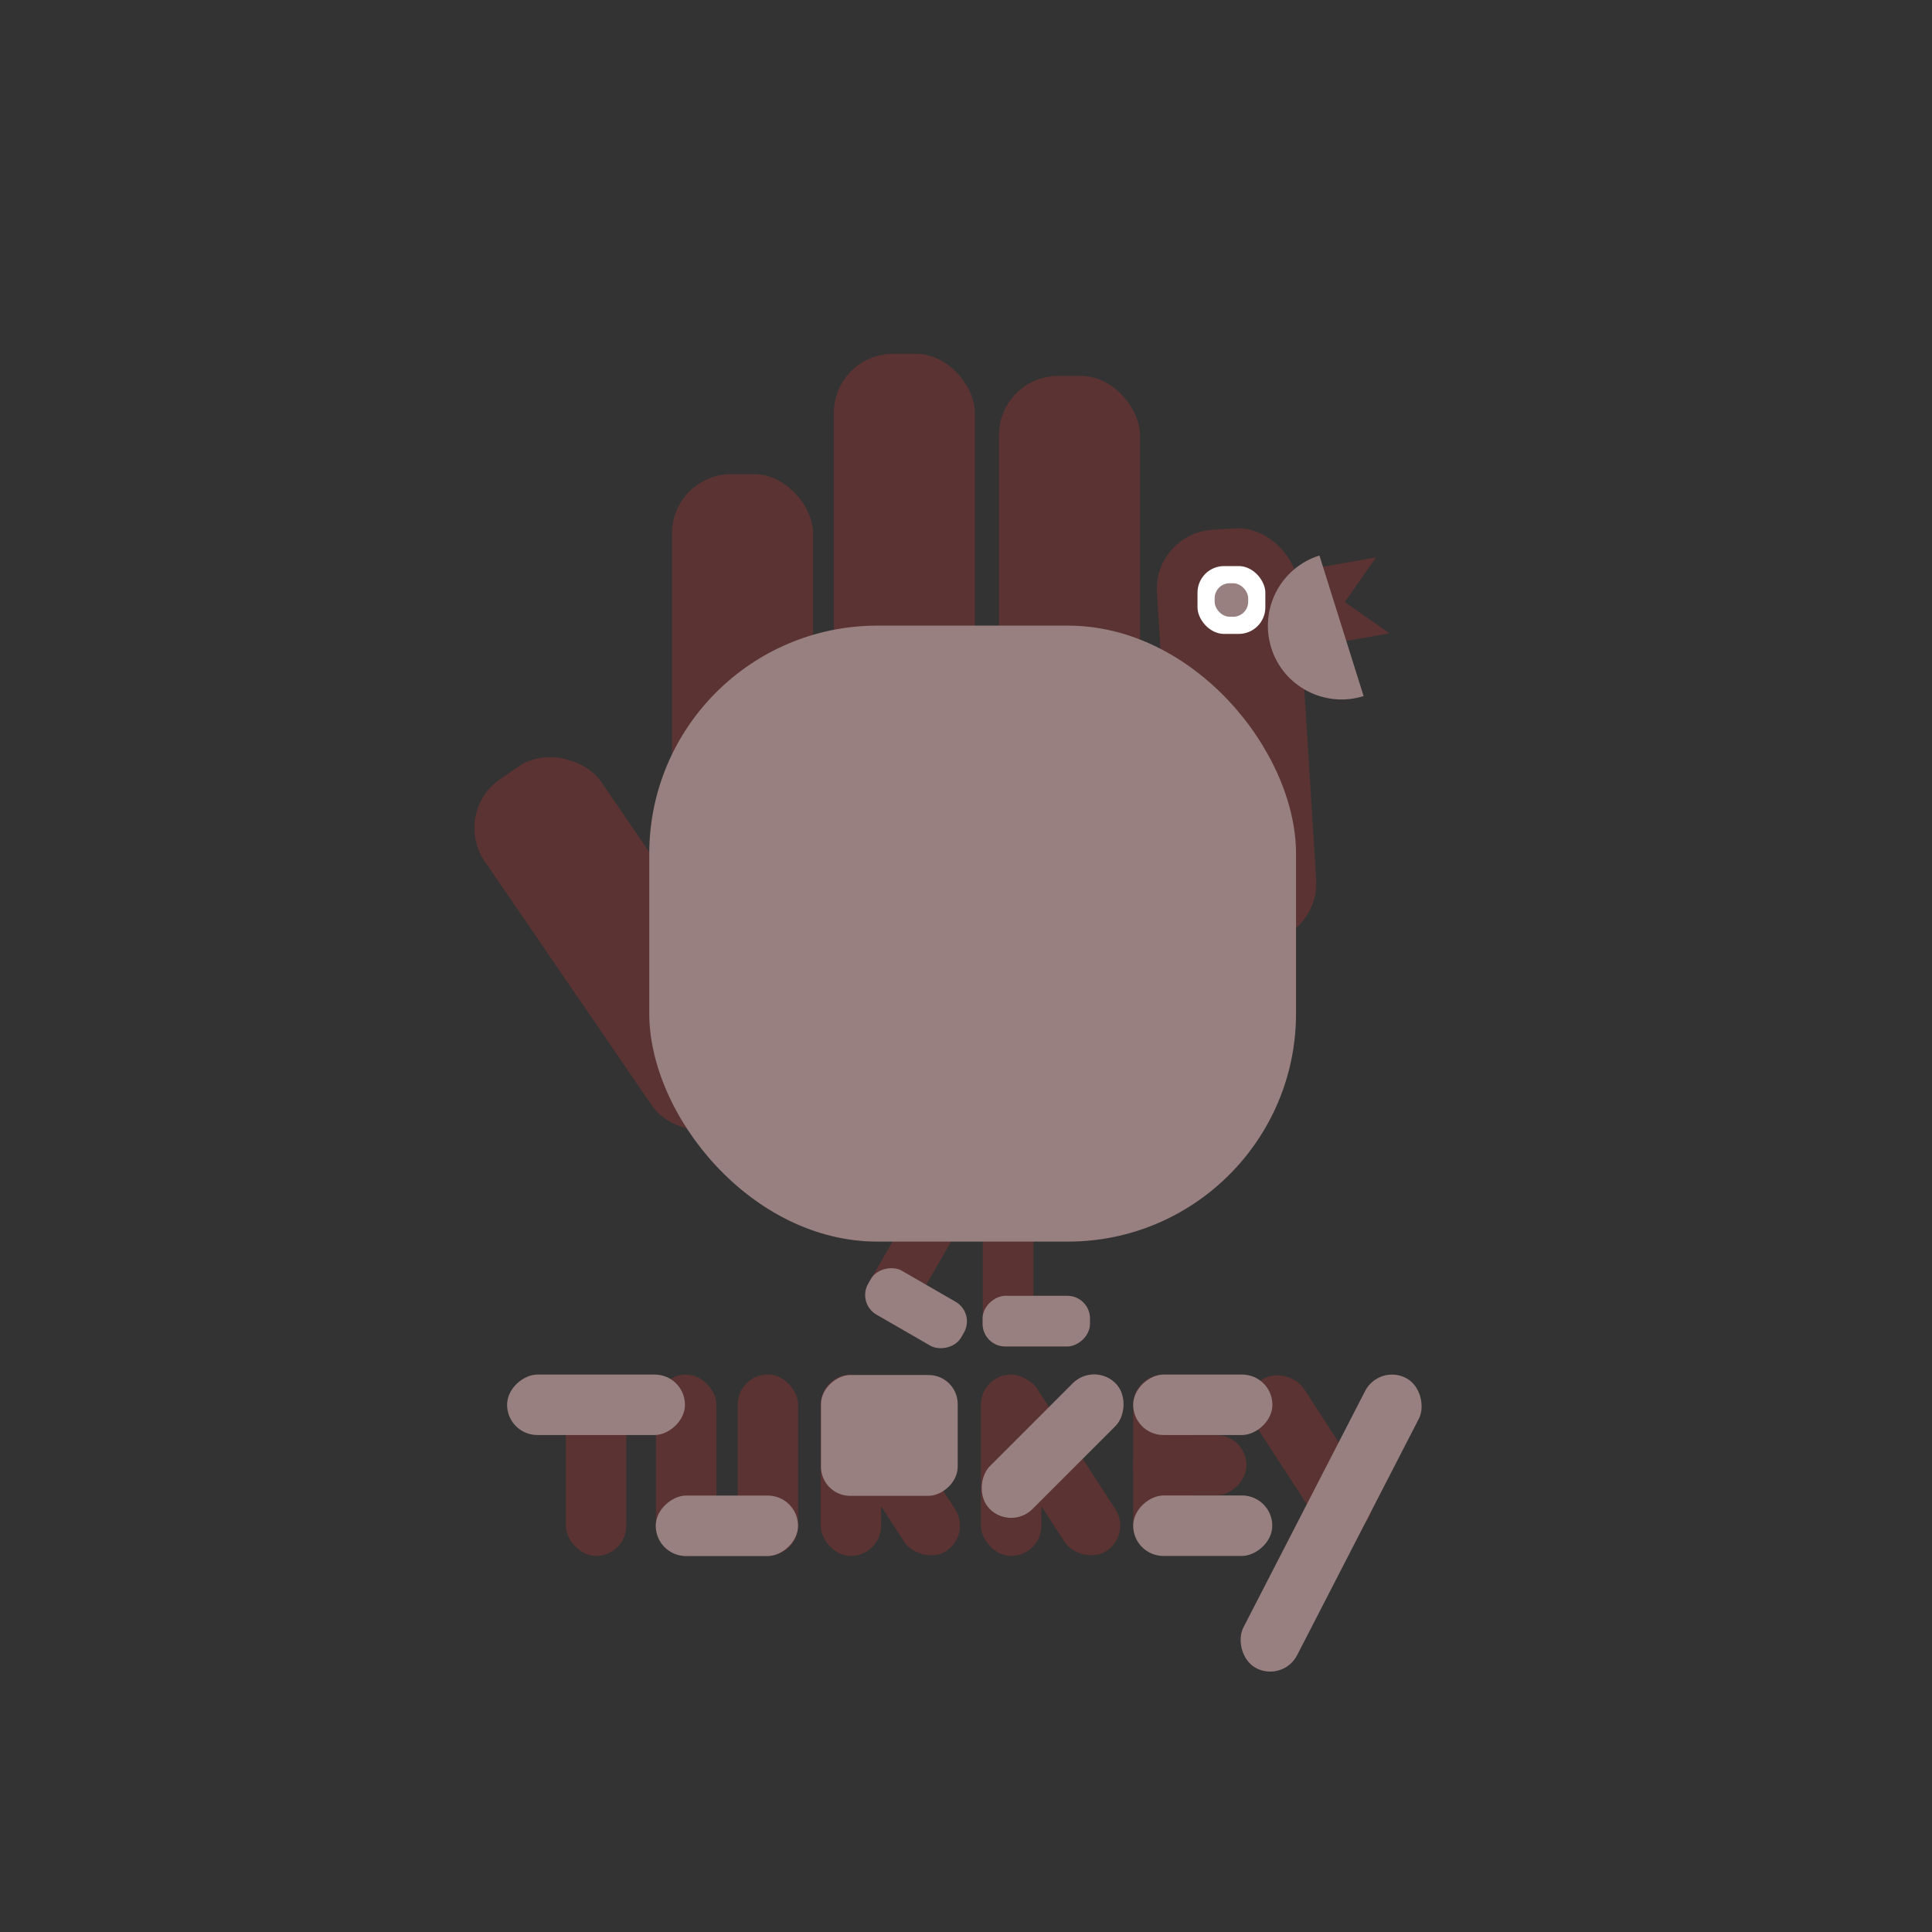 <?xml version="1.0" encoding="UTF-8"?><svg xmlns="http://www.w3.org/2000/svg" viewBox="0 0 170 170"><rect x="0" y="0" width="170" height="170" fill="#333333" stroke="none"/><defs><style>.cls-1{isolation:isolate;}.cls-2{mix-blend-mode:multiply;}.cls-3{fill:#fff;}.cls-4{fill:#988080;}.cls-5{fill:#5b3333;}</style></defs><g class="cls-1"><g id="LOGO"><g id="turkey"><rect class="cls-5" x="102.6" y="46.51" width="12.41" height="36.51" rx="5.21" ry="5.21" transform="translate(-3.82 6.91) rotate(-3.57)"/><rect class="cls-5" x="87.9" y="33.08" width="12.41" height="36.51" rx="5.21" ry="5.21"/><rect class="cls-5" x="73.37" y="31.13" width="12.41" height="36.51" rx="5.21" ry="5.21"/><rect class="cls-5" x="59.13" y="41.72" width="12.41" height="36.51" rx="5.21" ry="5.21"/><rect class="cls-5" x="86.47" y="105.36" width="4.46" height="13.12" rx="1.99" ry="1.99"/><rect class="cls-5" x="78.38" y="103.55" width="4.46" height="13.12" rx="1.99" ry="1.99" transform="translate(65.86 -25.55) rotate(30)"/><rect class="cls-5" x="48.94" y="64.8" width="12.41" height="36.51" rx="5.21" ry="5.21" transform="translate(-37.28 45.68) rotate(-34.4)"/><polygon class="cls-5" points="114.4 50.22 115.58 56.9 122.26 55.73 114.4 50.22"/><polygon class="cls-5" points="115.58 56.9 114.4 50.22 121.08 49.05 115.58 56.9"/><rect class="cls-5" x="89.8" y="119.93" width="5.32" height="17.99" rx="2.66" ry="2.66" transform="translate(-55.32 71.21) rotate(-33.02)"/><rect class="cls-5" x="112.63" y="120.12" width="5.32" height="15.63" rx="2.66" ry="2.66" transform="translate(-51.09 83.5) rotate(-33.02)"/><rect class="cls-5" x="99.71" y="120.96" width="5.32" height="15.93" rx="2.66" ry="2.66"/><rect class="cls-5" x="86.31" y="120.95" width="5.32" height="15.96" rx="2.66" ry="2.66"/><rect class="cls-5" x="75.7" y="119.93" width="5.32" height="17.99" rx="2.66" ry="2.66" transform="translate(-57.6 63.53) rotate(-33.02)"/><rect class="cls-5" x="72.21" y="120.95" width="5.32" height="15.96" rx="2.66" ry="2.66"/><rect class="cls-5" x="64.91" y="120.94" width="5.32" height="15.96" rx="2.66" ry="2.66"/><rect class="cls-5" x="57.72" y="120.95" width="5.32" height="15.96" rx="2.66" ry="2.66"/><rect class="cls-5" x="49.79" y="120.95" width="5.32" height="15.96" rx="2.66" ry="2.66"/><rect class="cls-5" x="102.03" y="123.95" width="5.32" height="9.97" rx="2.66" ry="2.66" transform="translate(-24.24 233.62) rotate(-90)"/><rect class="cls-3" x="105.37" y="49.81" width="5.97" height="5.97" rx="2.34" ry="2.34"/><g class="cls-2"><rect class="cls-4" x="57.13" y="55.05" width="56.91" height="54.2" rx="20.07" ry="20.07"/><rect class="cls-4" x="88.96" y="111.52" width="4.46" height="9.45" rx="1.99" ry="1.99" transform="translate(-25.06 207.44) rotate(-90)"/><rect class="cls-4" x="78.37" y="110.38" width="4.46" height="9.45" rx="1.99" ry="1.99" transform="translate(-59.38 127.36) rotate(-60)"/><path class="cls-4" d="M119.99,61.25c-3.42,1.07-7.06-.83-8.13-4.24-1.07-3.42.83-7.06,4.24-8.13l3.89,12.38Z"/><rect class="cls-4" x="106.88" y="51.32" width="2.95" height="2.95" rx="1.32" ry="1.32"/></g><g class="cls-2"><rect class="cls-4" x="114.48" y="119.65" width="5.32" height="28.73" rx="2.66" ry="2.66" transform="translate(74.32 -38.75) rotate(27.24)"/><rect class="cls-4" x="49.79" y="115.78" width="5.32" height="15.65" rx="2.66" ry="2.66" transform="translate(-71.16 176.06) rotate(-90)"/><rect class="cls-4" x="72.94" y="120.28" width="10.63" height="12.03" rx="2.56" ry="2.56" transform="translate(-48.04 204.56) rotate(-90)"/><rect class="cls-4" x="61.3" y="127.99" width="5.32" height="12.52" rx="2.66" ry="2.66" transform="translate(-70.29 198.22) rotate(-90)"/><rect class="cls-4" x="103.17" y="117.49" width="5.32" height="12.25" rx="2.66" ry="2.66" transform="translate(-17.78 229.44) rotate(-90)"/><rect class="cls-4" x="103.18" y="128.13" width="5.32" height="12.24" rx="2.66" ry="2.66" transform="translate(-28.42 240.09) rotate(-90)"/><rect class="cls-4" x="89.97" y="119.43" width="5.32" height="15.65" rx="2.66" ry="2.66" transform="translate(68.14 282.73) rotate(-135)"/></g></g></g></g></svg>